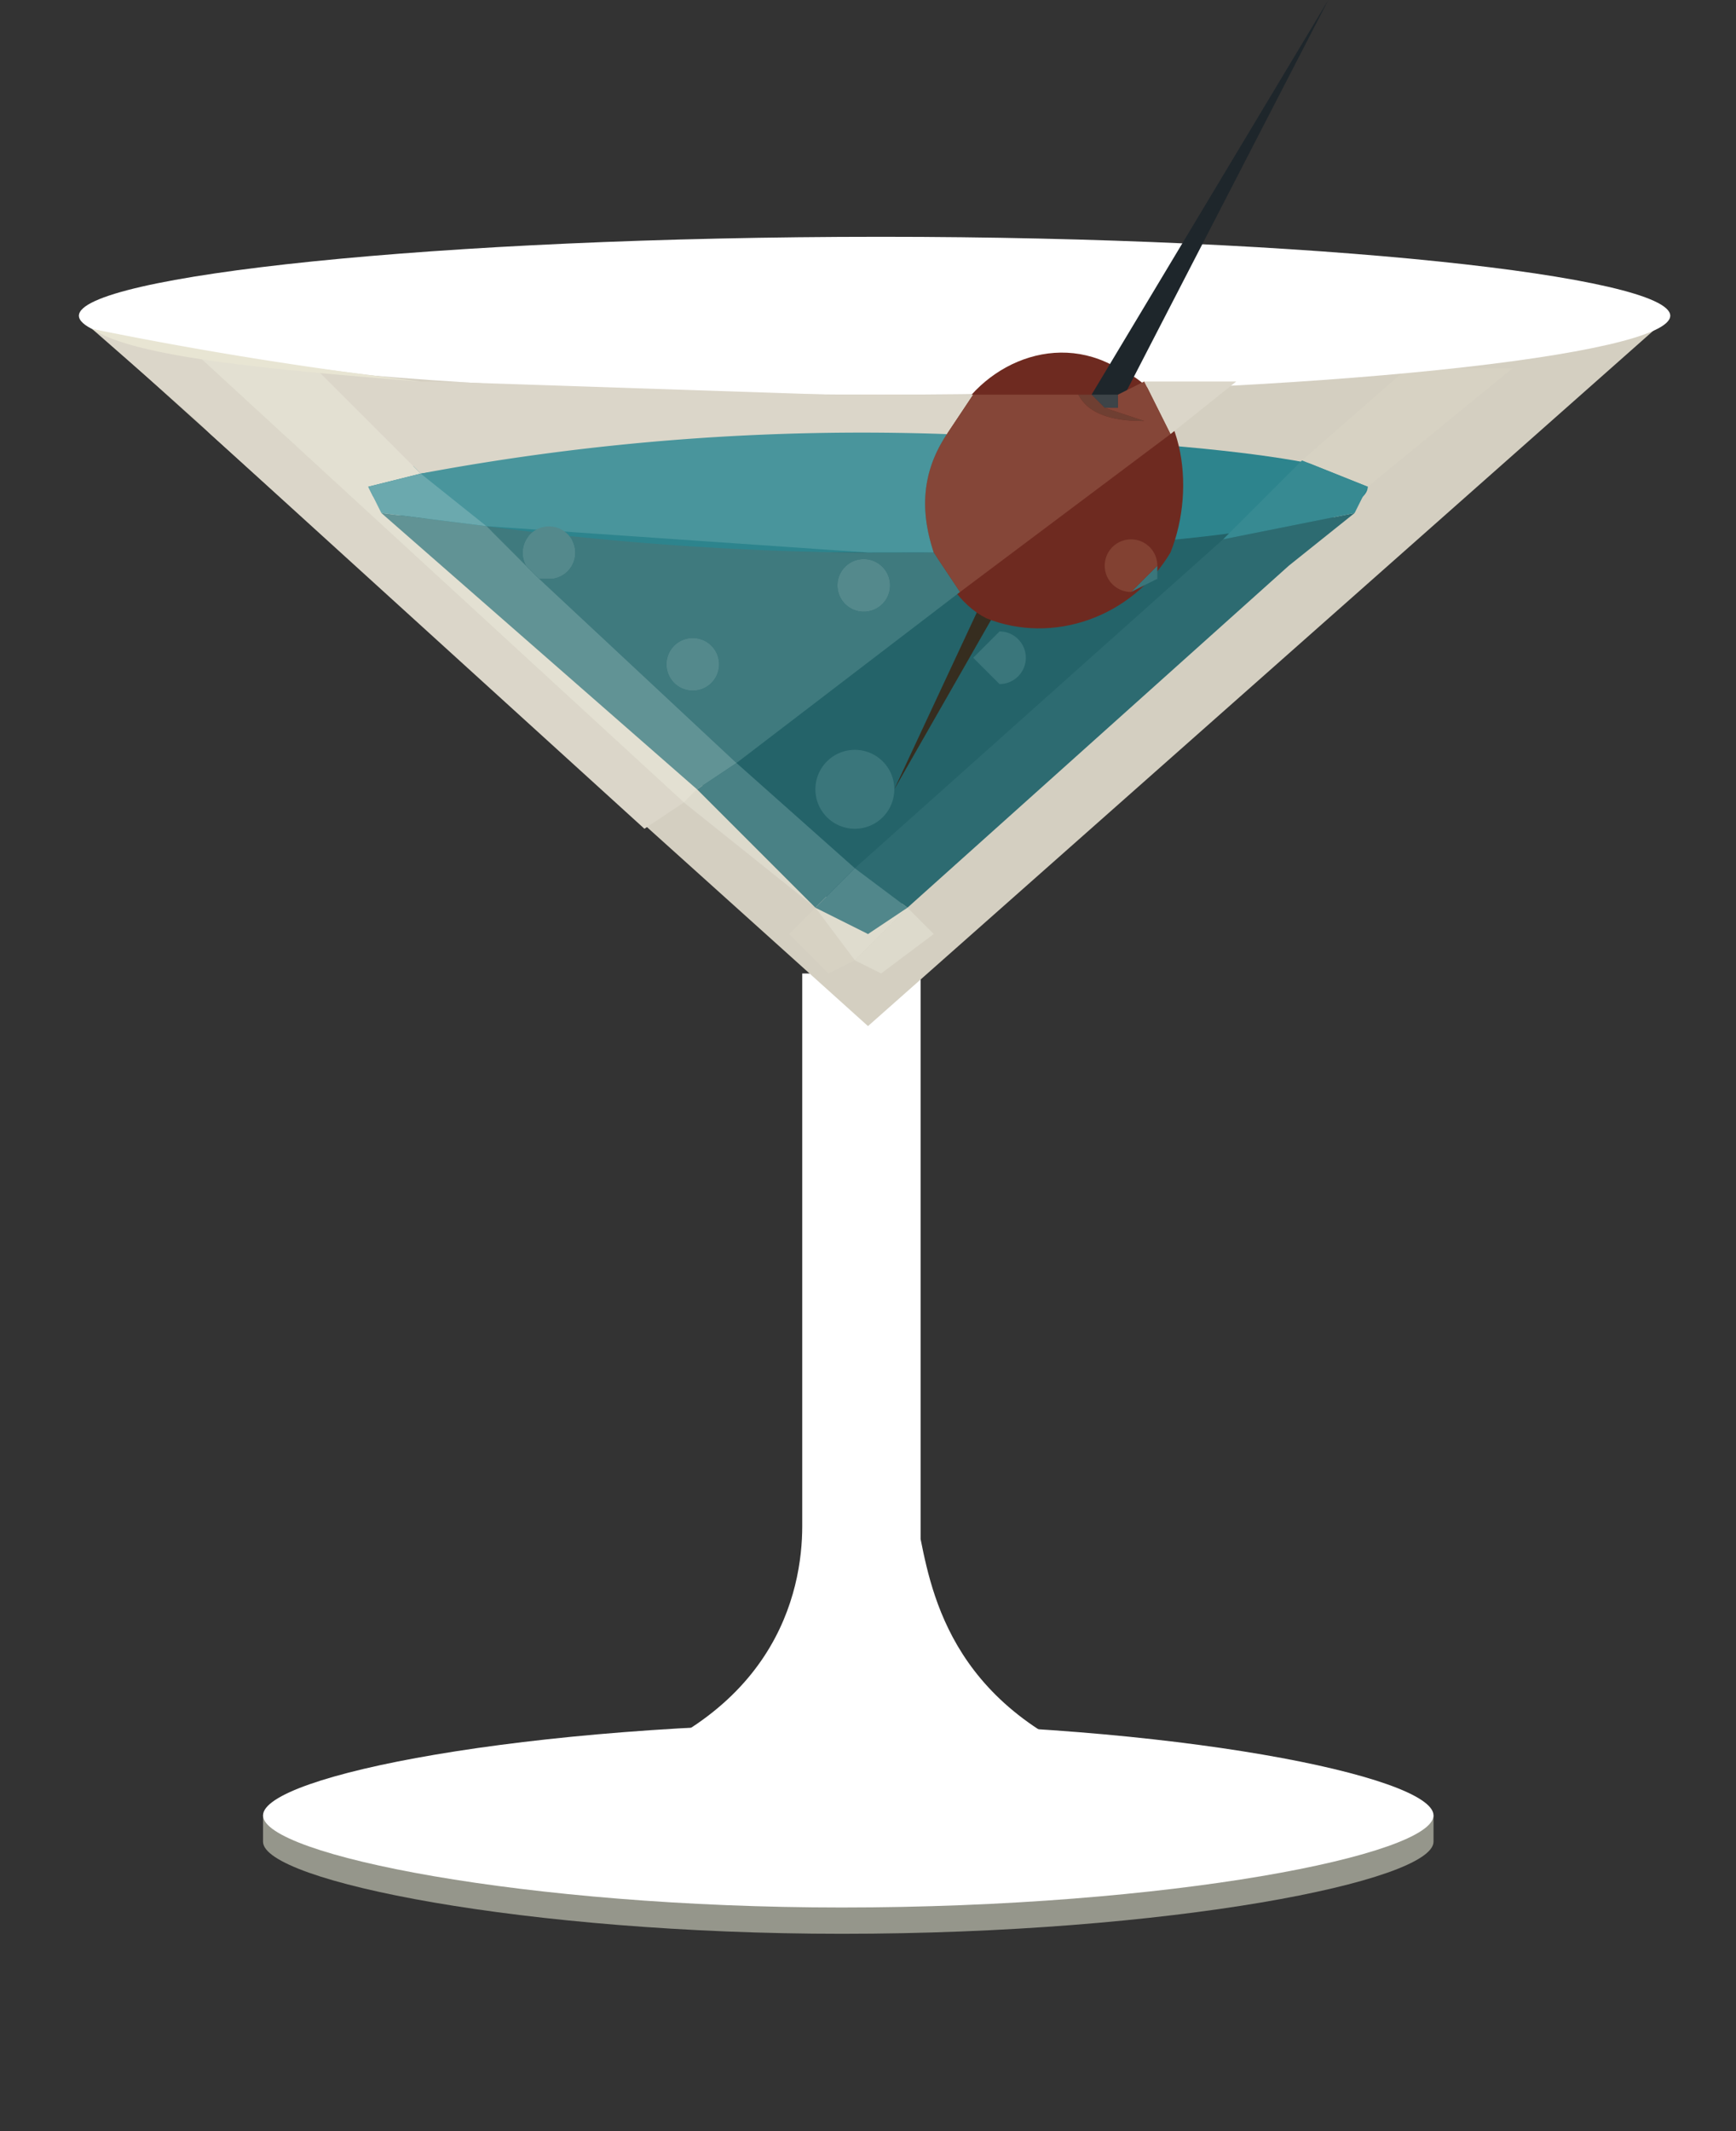 <svg width="132" height="162" version="1" xmlns="http://www.w3.org/2000/svg" xmlns:xlink="http://www.w3.org/1999/xlink"><rect width="100%" height="100%" fill="#333333" stroke="none"/><defs><path d="M66 35H55v-5h14v5h-3zm7 0v-5h12v5H73zm-19 0l-14-1v-4h14v5zm32-1v-4h14v3l-14 1zm-47 0l-14-2v-2h14v4zm62-1v-3h11l-11 3zm-77-2l-5-1h5v1zm100-5h-8V14h13l1 1v6l-6 5zm-23 0h14V14h-14v12zm-15 0h14V14H86v12zm-1 0H73V15l10-1h2v12zm-16 0H55V14a141 141 0 0 0 14 1v11zm-15 0H40V14h14v12zm-29 0h14V14H25v12zm-15 0h14V14H10v12zm-1 0H8c-5-2-7-5-7-8l1-4h7v12zm119-13h-12V7c6 1 10 3 12 6zm-13 0h-14V3l14 3v7zm-15 0H89l5-2-7-2h-1V1l14 2v10zm-58 0h-2v-1l2 1zm-3 0H25V4l14-2v8l-2 1 2 1v1zm-15 0H10V9l14-5v9zM9 13H3l6-4v4zm31-3V2l14-1v3L44 9l-4 1zm45-2c-5-1-9-4-11-8l11 1v7zM55 4V1l3-1-3 4z" id="a"/><path d="M67 35v-5H53v5h-1v-5H38v4h-1v-4H23v2l-1-1v-1h-5L6 26h1V14H0l1-1h6V9h1v4h14V4h1v9h14v-1h1v1h2l6 1h-8v12h14V14h1v12h14V15h4v11h12V14h-2l6-1h11V3h1v10h14V6l1 1v6h12l1 1h-13v12h8l-12 4H99v3h-1v-3H84v4l-1 1v-5H71v5h-4zm32-9h14V14H99v12zm-15 0h14V14H84v12zm-61 0h14V14H23v12zM8 26h14V14H8v12zm120-5v-6l1 3-1 3zM37 10V2h1v8h-1zm47-1l-1-1V1h1v8zM52 4V1h1v3h-1z" id="c"/></defs><g fill="none" fill-rule="evenodd"><g transform="translate(0 126)"><mask id="b" fill="#fff"><use xlink:href="#a"/></mask><path d="M66 35H55v-5h14v5h-3zm7 0v-5h12v5H73zm-19 0l-14-1v-4h14v5zm32-1v-4h14v3l-14 1zm-47 0l-14-2v-2h14v4zm62-1v-3h11l-11 3zm-77-2l-5-1h5v1zm100-5h-8V14h13l1 1v6l-6 5zm-23 0h14V14h-14v12zm-15 0h14V14H86v12zm-1 0H73V15l10-1h2v12zm-16 0H55V14a141 141 0 0 0 14 1v11zm-15 0H40V14h14v12zm-29 0h14V14H25v12zm-15 0h14V14H10v12zm-1 0H8c-5-2-7-5-7-8l1-4h7v12zm119-13h-12V7c6 1 10 3 12 6zm-13 0h-14V3l14 3v7zm-15 0H89l5-2-7-2h-1V1l14 2v10zm-58 0h-2v-1l2 1zm-3 0H25V4l14-2v8l-2 1 2 1v1zm-15 0H10V9l14-5v9zM9 13H3l6-4v4zm31-3V2l14-1v3L44 9l-4 1zm45-2c-5-1-9-4-11-8l11 1v7zM55 4V1l3-1-3 4z" mask="url(#b)"/></g><g transform="translate(2 126)"><mask id="d" fill="#fff"><use xlink:href="#c"/></mask><path d="M67 35v-5H53v5h-1v-5H38v4h-1v-4H23v2l-1-1v-1h-5L6 26h1V14H0l1-1h6V9h1v4h14V4h1v9h14v-1h1v1h2l6 1h-8v12h14V14h1v12h14V15h4v11h12V14h-2l6-1h11V3h1v10h14V6l1 1v6h12l1 1h-13v12h8l-12 4H99v3h-1v-3H84v4l-1 1v-5H71v5h-4zm32-9h14V14H99v12zm-15 0h14V14H84v12zm-61 0h14V14H23v12zM8 26h14V14H8v12zm120-5v-6l1 3-1 3zM37 10V2h1v8h-1zm47-1l-1-1V1h1v8zM52 4V1h1v3h-1z" mask="url(#d)"/></g><path d="M64 147c25 0 45-4 45-7v-2h-7c-10-1-44-4-67-2h-6l-9 2v2c0 3 20 7 44 7" fill="#95968B"/><path d="M109 138c0-3-20-7-44-7-25 0-45 4-45 7s20 7 44 7c25 0 45-4 45-7" fill="#FFFFFF"/><path d="M37 137c2 1 13 4 29 4 15 0 27-3 28-4l-7-2c-14-4-16-13-17-18V74h-9v42c0 5-2 15-17 19l-7 2" fill="#FFFFFF"/><path fill="#D4CFC1" d="M66 78l61-54H6l60 54"/><path fill="#246369" d="M28 37l38 34 38-34H28"/><path d="M104 37c0 3-17 5-38 5s-38-2-38-5c0-2 17-4 38-4s38 2 38 4" fill="#2D848D"/><path d="M67 74l-2-1 4-4 2 2-4 3m-5-5l-10-8 1-1 9 9" fill="#DDDACC"/><path fill="#498185" d="M62 69l-9-9 3-2 9 8-3 3"/><path d="M63 74l-3-3 2-2 3 4-2 1m6-5l29-26-29 26m35-32l-5-2 8-7h8l-11 9" fill="#D7D2C3"/><path d="M69 69l-4-3 28-25 10-2-5 4-29 26" fill="#2D6B71"/><path d="M93 41l6-6 5 2-1 2-10 2" fill="#378A92"/><path fill="#DFDCCE" d="M65 73l-3-4 4 2 3-2-4 4"/><path fill="#51878B" d="M66 71l-4-2 3-3 4 3-3 2"/><path d="M127 24c0 3-27 6-60 6-34 0-61-3-61-6s27-6 61-6c33 0 60 3 60 6" fill="#FFFFFF"/><path d="M75 45l-7 15 8-14-1-1" fill="#362D1F"/><path d="M72 33c-3 5-1 12 3 14 5 2 11 0 14-5 2-5 1-12-4-14-5-3-11 0-13 5" fill="#6E2A20"/><path d="M82 30v-1 1" fill="#54221A"/><path d="M85 31l16-31-18 30 2 1" fill="#1E262B"/><path d="M48 62l-8-7 8 7m-9-8l-7-6 7 6m-8-7l-6-5 6 5m-7-6l-8-8 8 8m-9-9l-5-4 5 4m-6-5l-2-2 2 2" fill="#FFFFFE"/><path d="M49 63l-1-1 1 1m-9-8l-1-1 1 1m-8-7l-1-1 1 1m-7-6l-1-1 1 1m-9-9l-1-1 1 1m-6-5l-1-1 1 1" fill="#F8F7F5"/><path d="M49 63L16 33l-1-1-8-7 8 2 37 34-3 2M32 36l-8-8 8 1h1l30 1h11l-2 3a339 339 0 0 0-40 3" fill="#DBD6C9"/><path d="M56 58L41 44h1a2 2 0 1 0-2-1l-3-3a234 234 0 0 0 34 2l2 3-17 13m-2-9a2 2 0 1 0 0 3 2 2 0 0 0 0-3m13-6a2 2 0 1 0 0 3 2 2 0 0 0 0-3" fill="#3F7A7E"/><path d="M66 42l-29-2-5-4a182 182 0 0 1 40-3c-2 3-2 6-1 9h-5" fill="#49959C"/><path d="M52 61L15 27l9 1 8 8-4 1 1 2 24 21-1 1" fill="#E3E0D2"/><path d="M53 60L29 39l8 1 3 3 1 1 15 14-3 2M28 37" fill="#619395"/><path d="M37 40l-8-1-1-2 4-1 5 4" fill="#6BA9AE"/><path d="M89 33l-2-4h7l-5 4" fill="#DBD6C9"/><path d="M67 30h7-7m20-1h7-7m-54 0h-1 1m-1 0a301 301 0 0 1-25-4c3 2 12 3 25 4" fill="#E8E5D3"/><path d="M73 45l-2-3c-1-3-1-6 1-9l2-3h8c1 2 4 2 5 2l-3-1h1v-1a434 434 0 0 0 2-1l2 4-16 12m10-15h-1 2-1" fill="#854638"/><path d="M87 32c-1 0-4 0-5-2h1l1 1 3 1" fill="#6F3F32"/><path d="M85 31h-1l-1-1h2v1" fill="#3D4448"/><path d="M65 63a3 3 0 1 1 0-6 3 3 0 0 1 0 6" fill="#3A767B"/><path d="M54 52a2 2 0 1 1 0-3 2 2 0 0 1 0 3m-12-8h-1l-1-1a2 2 0 1 1 2 1" fill="#54898C"/><path d="M41 44l-1-1 1 1" fill="#739FA0"/><path d="M67 46a2 2 0 1 1 0-3 2 2 0 0 1 0 3" fill="#54898C"/><path d="M86 45l2-2v1l-2 1" fill="#3A767B"/><path d="M86 45a2 2 0 1 1 2-2l-2 2" fill="#824132"/><path d="M76 52l-2-2a789 789 0 0 0 2-2 2 2 0 1 1 0 4" fill="#3A767B"/><path d="M74 50l1-2-1 2" fill="#4D4333"/></g></svg>